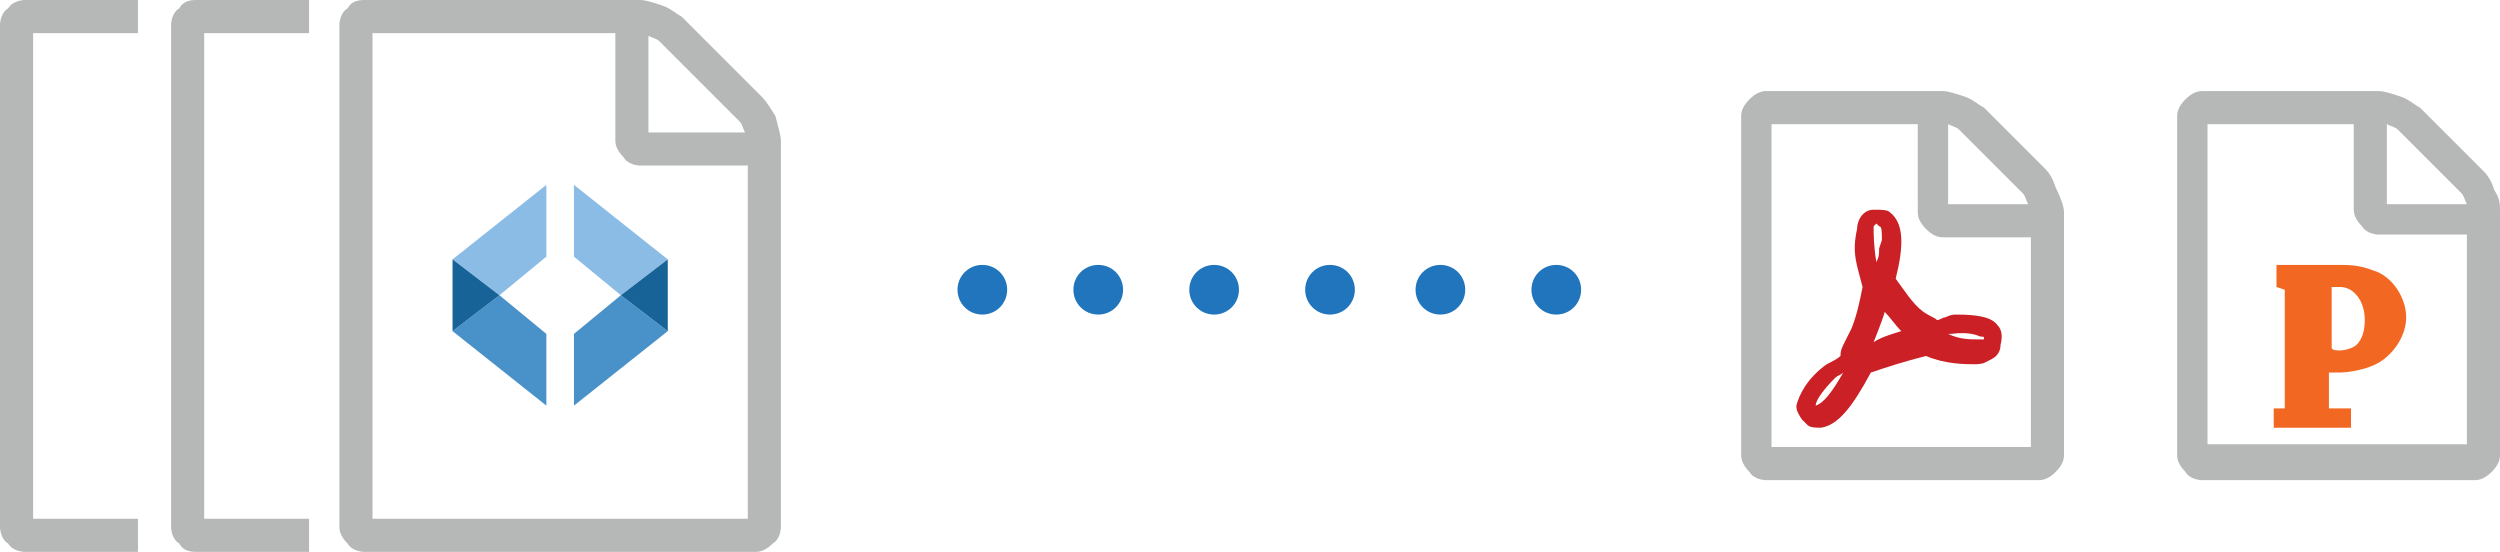 <?xml version="1.0" encoding="utf-8"?>
<!-- Generator: Adobe Illustrator 26.4.1, SVG Export Plug-In . SVG Version: 6.00 Build 0)  -->
<svg version="1.1" id="Layer_1" xmlns="http://www.w3.org/2000/svg" xmlns:xlink="http://www.w3.org/1999/xlink" x="0px" y="0px"
	 viewBox="0 0 90.6 20" style="enable-background:new 0 0 90.6 20;" xml:space="preserve">
<style type="text/css">
	.st0{fill:#B6B7B7;}
	.st1{fill:#CB2026;}
	.st2{fill:#4991C9;}
	.st3{fill:#8ABCE6;}
	.st4{fill:#176296;}
	.st5{fill:#2075BC;}
	.st6{fill:none;}
	.st7{fill:#F26722;}
</style>
<g>
	<g>
		<path class="st0" d="M74.8,7.7v8.8c0,0.2-0.1,0.4-0.3,0.6c-0.2,0.2-0.4,0.3-0.6,0.3H64c-0.2,0-0.5-0.1-0.6-0.3
			c-0.2-0.2-0.3-0.4-0.3-0.6V4.2c0-0.2,0.1-0.4,0.3-0.6c0.2-0.2,0.4-0.3,0.6-0.3h6.4c0.2,0,0.5,0.1,0.8,0.2c0.3,0.1,0.5,0.3,0.7,0.4
			l2.2,2.2c0.2,0.2,0.3,0.4,0.4,0.7C74.7,7.2,74.8,7.5,74.8,7.7z M64.3,16.2h9.3V8.6h-3.2c-0.2,0-0.4-0.1-0.6-0.3
			c-0.2-0.2-0.3-0.4-0.3-0.6V4.5h-5.3V16.2z M70.7,7.4h2.8c-0.1-0.2-0.1-0.3-0.2-0.4l-2.3-2.3c-0.1-0.1-0.2-0.1-0.4-0.2V7.4z"/>
		<path class="st1" d="M72.4,11.8c-0.2-0.3-0.7-0.4-1.5-0.4c-0.1,0-0.2,0-0.4,0.1c-0.1,0-0.2,0.1-0.3,0.1c-0.1-0.1-0.2-0.1-0.5-0.3
			c-0.4-0.3-0.7-0.8-1-1.2C69,8.9,69,8.1,68.5,7.7c-0.1-0.1-0.3-0.1-0.6-0.1c-0.4,0-0.6,0.4-0.6,0.7c-0.2,0.9,0,1.3,0.2,2.1
			c-0.1,0.5-0.2,1-0.4,1.5l-0.3,0.6c-0.1,0.2-0.1,0.3-0.1,0.4c-0.1,0.1-0.3,0.2-0.5,0.3c-0.7,0.5-1,1.1-1.1,1.5c0,0.1,0,0.2,0.2,0.5
			l0.2,0.2c0.1,0.1,0.3,0.1,0.5,0.1c0.6-0.1,1.1-0.7,1.8-2c0.6-0.2,1.2-0.4,2-0.6c0.7,0.3,1.4,0.3,1.8,0.3c0.3,0,0.4-0.1,0.6-0.2
			c0.2-0.1,0.3-0.3,0.3-0.5C72.6,12.1,72.5,11.9,72.4,11.8z M65.8,14.7c0-0.2,0.3-0.6,0.7-1c0.1-0.1,0.2-0.1,0.3-0.2
			C66.4,14.2,66.1,14.6,65.8,14.7z M68.3,11.3c0.2,0.2,0.4,0.5,0.6,0.7c-0.3,0.1-0.7,0.2-1,0.4C67.9,12.4,68.3,11.4,68.3,11.3z
			 M67.9,8.2C68,8.1,68,8.1,67.9,8.2l0.1-0.1l0.1,0.1c0.1,0,0.1,0.2,0.1,0.5L68.1,9c0,0.2,0,0.3-0.1,0.5C67.9,8.9,67.9,8.5,67.9,8.2
			z M71.9,12.3l-0.2,0c-0.3,0-0.7,0-1.1-0.2l-0.1,0l0.2,0c0.8-0.1,1,0.1,1.1,0.1C71.9,12.2,71.9,12.2,71.9,12.3L71.9,12.3z"/>
	</g>
</g>
<path class="st0" d="M28.3,5.1v14c0,0.2-0.1,0.5-0.3,0.6c-0.2,0.2-0.4,0.3-0.6,0.3H13.2c-0.2,0-0.5-0.1-0.6-0.3
	c-0.2-0.2-0.3-0.4-0.3-0.6V0.9c0-0.2,0.1-0.5,0.3-0.6C12.7,0.1,12.9,0,13.2,0h10c0.2,0,0.5,0.1,0.8,0.2c0.3,0.1,0.5,0.3,0.7,0.4
	l2.9,2.9c0.2,0.2,0.3,0.4,0.5,0.7C28.2,4.6,28.3,4.9,28.3,5.1z M13.5,18.8h13.6V6h-3.9c-0.2,0-0.5-0.1-0.6-0.3
	c-0.2-0.2-0.3-0.4-0.3-0.6V1.2h-8.8V18.8z M23.5,4.8H27c-0.1-0.2-0.1-0.3-0.2-0.4l-2.9-2.9c-0.1-0.1-0.2-0.1-0.4-0.2V4.8z"/>
<g>
	<polygon class="st2" points="19.8,14.7 19.8,12.1 18.1,10.7 16.4,12 	"/>
	<polygon class="st3" points="18.1,10.7 19.8,9.3 19.8,6.7 16.4,9.4 	"/>
	<polygon class="st4" points="16.4,12 18.1,10.7 16.4,9.4 	"/>
	<polygon class="st2" points="20.8,12.1 20.8,14.7 24.2,12 22.5,10.7 	"/>
	<polygon class="st3" points="20.8,6.7 20.8,9.3 22.5,10.7 24.2,9.4 	"/>
	<polygon class="st4" points="22.5,10.7 24.2,12 24.2,9.4 	"/>
</g>
<path class="st5" d="M53.1,10.5c0,0.5-0.4,0.9-0.9,0.9c-0.5,0-0.9-0.4-0.9-0.9c0-0.5,0.4-0.9,0.9-0.9C52.7,9.6,53.1,10,53.1,10.5z"
	/>
<path class="st5" d="M57.3,10.5c0,0.5-0.4,0.9-0.9,0.9c-0.5,0-0.9-0.4-0.9-0.9c0-0.5,0.4-0.9,0.9-0.9C56.9,9.6,57.3,10,57.3,10.5z"
	/>
<path class="st5" d="M36.5,10.5c0,0.5-0.4,0.9-0.9,0.9c-0.5,0-0.9-0.4-0.9-0.9c0-0.5,0.4-0.9,0.9-0.9C36.1,9.6,36.5,10,36.5,10.5z"
	/>
<path class="st5" d="M40.7,10.5c0,0.5-0.4,0.9-0.9,0.9c-0.5,0-0.9-0.4-0.9-0.9c0-0.5,0.4-0.9,0.9-0.9C40.3,9.6,40.7,10,40.7,10.5z"
	/>
<path class="st5" d="M44.9,10.5c0,0.5-0.4,0.9-0.9,0.9c-0.5,0-0.9-0.4-0.9-0.9c0-0.5,0.4-0.9,0.9-0.9C44.5,9.6,44.9,10,44.9,10.5z"
	/>
<path class="st5" d="M49.1,10.5c0,0.5-0.4,0.9-0.9,0.9c-0.5,0-0.9-0.4-0.9-0.9c0-0.5,0.4-0.9,0.9-0.9C48.7,9.6,49.1,10,49.1,10.5z"
	/>
<g>
	<rect x="7.4" y="1.2" class="st6" width="3.8" height="17.6"/>
	<path class="st0" d="M7.4,18.8V1.2h3.8V0H7.1C6.8,0,6.6,0.1,6.5,0.3C6.3,0.4,6.2,0.7,6.2,0.9v18.2c0,0.2,0.1,0.5,0.3,0.6
		C6.6,19.9,6.8,20,7.1,20h4.1v-1.2H7.4z"/>
</g>
<g>
	<rect x="1.2" y="1.2" class="st6" width="3.8" height="17.6"/>
	<path class="st0" d="M1.2,18.8V1.2H5V0H0.9C0.7,0,0.4,0.1,0.3,0.3C0.1,0.4,0,0.7,0,0.9v18.2c0,0.2,0.1,0.5,0.3,0.6
		C0.4,19.9,0.7,20,0.9,20H5v-1.2H1.2z"/>
</g>
<g>
	<path class="st0" d="M90.6,7.7v8.8c0,0.2-0.1,0.4-0.3,0.6c-0.2,0.2-0.4,0.3-0.6,0.3h-9.9c-0.2,0-0.5-0.1-0.6-0.3
		c-0.2-0.2-0.3-0.4-0.3-0.6V4.2c0-0.2,0.1-0.4,0.3-0.6c0.2-0.2,0.4-0.3,0.6-0.3h6.4c0.2,0,0.5,0.1,0.8,0.2c0.3,0.1,0.5,0.3,0.7,0.4
		L90,6.2c0.2,0.2,0.3,0.4,0.4,0.7C90.6,7.2,90.6,7.4,90.6,7.7z M80.1,16.1h9.3V8.5h-3.2c-0.2,0-0.5-0.1-0.6-0.3
		c-0.2-0.2-0.3-0.4-0.3-0.6V4.5h-5.3V16.1z M86.6,7.4h2.8c-0.1-0.2-0.1-0.3-0.2-0.4l-2.3-2.3c-0.1-0.1-0.2-0.1-0.4-0.2V7.4z"/>
	<g>
		<path class="st7" d="M82.5,10.4c0-0.2,0-0.5,0-0.8c0.6,0,1.4,0,2.2,0c0.4,0,0.8,0,1.3,0.2c0.7,0.2,1.2,1,1.2,1.7
			c0,0.7-0.5,1.4-1.1,1.7c-0.4,0.2-1,0.3-1.3,0.3c-0.1,0-0.4,0-0.4,0l0,1.3l0.8,0c0,0.2,0,0.5,0,0.7c-0.5,0-1.1,0-1.6,0
			c-0.4,0-0.8,0-1.2,0c0-0.2,0-0.5,0-0.7l0.4,0c0,0,0,0,0,0v-4.3L82.5,10.4z M84.5,12.6c0,0.1,0.2,0.1,0.3,0.1
			c0.2,0,0.5-0.1,0.6-0.2c0.2-0.2,0.3-0.5,0.3-0.9c0-0.7-0.4-1.2-0.9-1.2c-0.1,0-0.3,0-0.3,0L84.5,12.6z"/>
	</g>
</g>
</svg>
